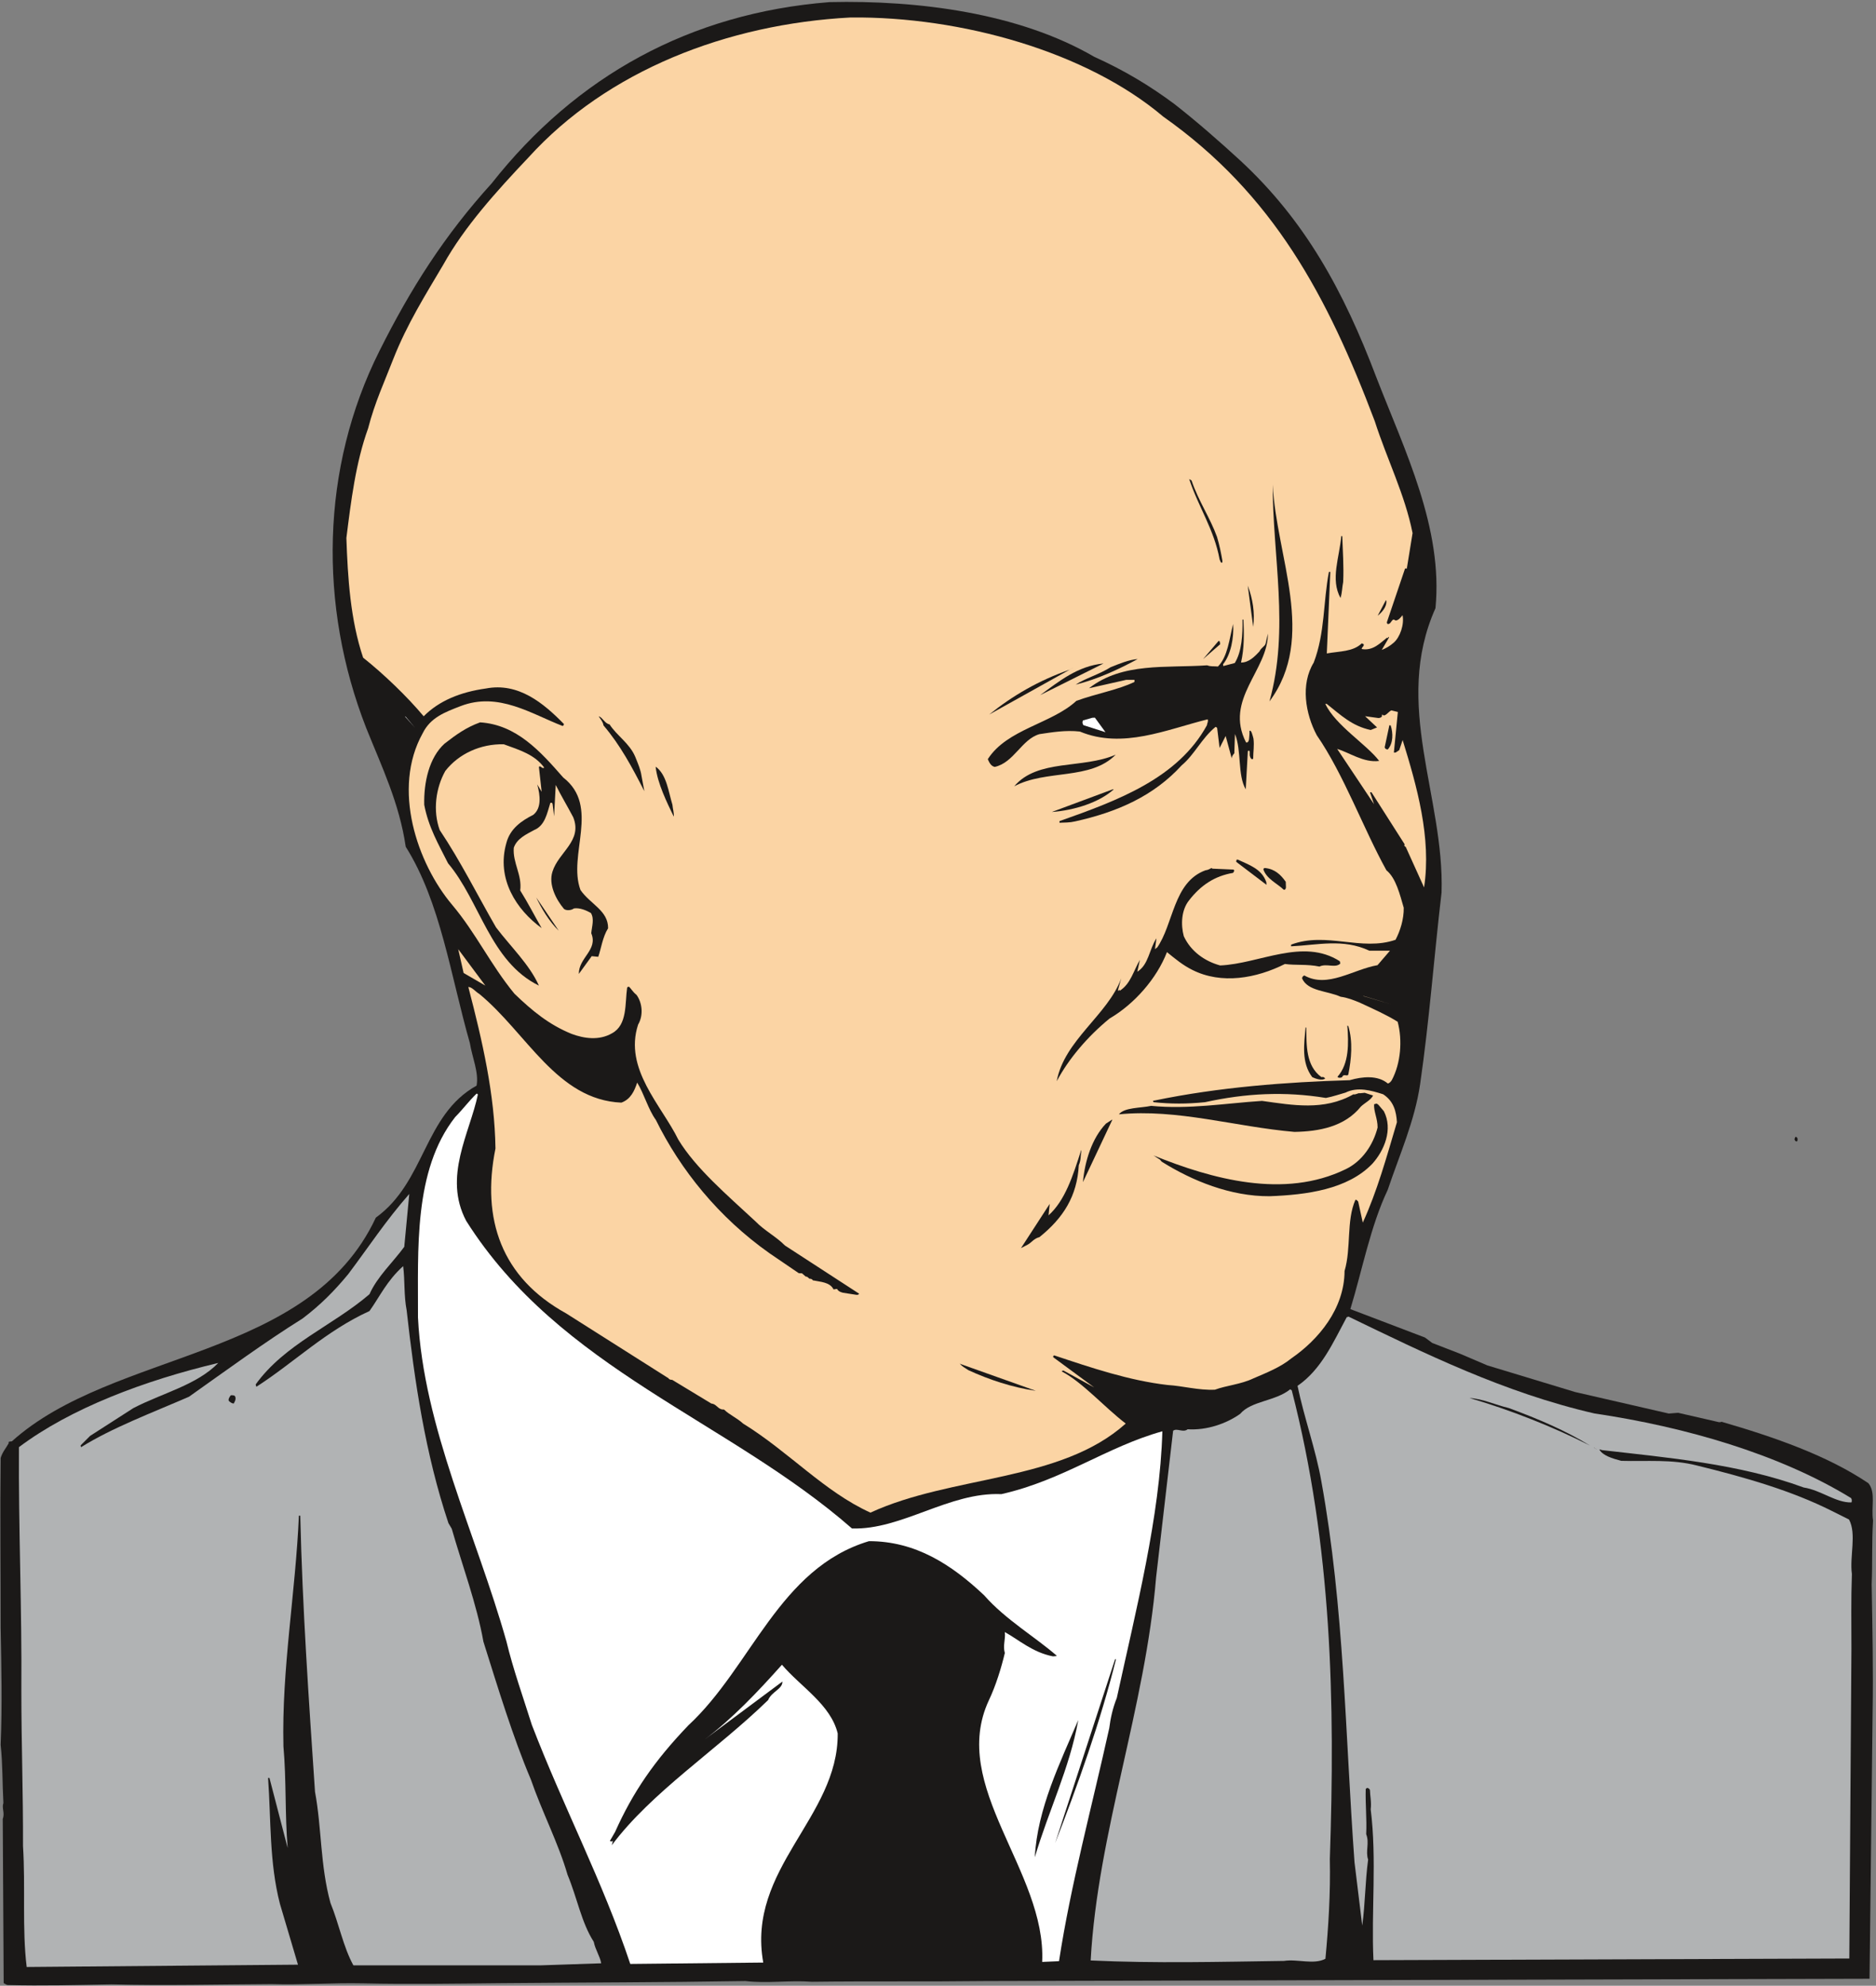 <svg xmlns="http://www.w3.org/2000/svg" xml:space="preserve" width="770.494" height="815.698" fill-rule="evenodd" stroke-linejoin="round" stroke-width="28.222" preserveAspectRatio="xMidYMid" version="1.2" viewBox="0 0 20386 21582"><rect x="0" y="0" width="20386" height="21582" fill="#808080" stroke="none"/><defs class="ClipPathGroup"><clipPath id="a" clipPathUnits="userSpaceOnUse"><path d="M0 0h20386v21582H0z"/></clipPath></defs><g class="SlideGroup"><g class="Slide" clip-path="url(#a)"><g class="Page"><g class="com.sun.star.drawing.ClosedBezierShape"><path fill="none" d="M4 20h20352v21560H4z" class="BoundingBox"/><path fill="#1B1918" d="M9015 23c962-22 2055 117 2875 594 328 148 605 315 871 513 247 193 496 412 714 612 706 653 1125 1418 1481 2358 310 800 727 1639 643 2510-468 1047 99 2052 66 3091-83 706-132 1387-233 2083-59 401-225 770-352 1148-188 396-277 874-406 1296l811 309 79 59 302 117 297 127 953 289 1018 234 102-8 444 102c13 0 23 0 26-5 576 167 1153 368 1597 668 84 100 28 268 51 405-15 236-5 459-15 693 8 478 18 935 10 1405l-33 2883-9605 25c-637 8-1262 0-1889 8-244-18-488 20-722-8-896 15-1770 15-2659 23-504 5-999 13-1495 2-340-7-663 18-998 8-579 3-1158 18-1735 3-386 7-751 17-1132 7-23-7-26-15-41-20l-10-1786c25-63-13-117 7-172-12-219-7-420-30-633 18-424 8-848 0-1275 0-617-7-1237 0-1842 23-72 56-102 89-163-13-18 18-15 33-18 1107-996 3233-884 3955-2431 541-391 520-1115 1095-1435 26-142-48-307-73-462-210-737-319-1534-697-2134-69-472-259-866-430-1292-518-1326-495-2823 145-4098 338-676 706-1255 1218-1819C6261 828 7498 142 9015 23Z"/></g><g class="com.sun.star.drawing.ClosedBezierShape"><path fill="none" d="M3764 190h11587v16252H3764z" class="BoundingBox"/><path fill="#FBD4A4" d="M9243 190c1204-12 2566 373 3397 1077 1199 846 1786 1953 2299 3310 132 412 328 798 411 1217l-63 389c-5-8-15-8-20 0l-196 579c0 12 3 15 8 20 33 3 35-33 61-48 10 0 15 2 25 10 31 0 56-33 76-58 21 101-28 241-96 299-41 36-84 61-130 79l79-135c-5-25-15 26-20 0-72 56-153 148-277 125 0-20 23-26 23-48 0-5-16-13-23-13-94 91-239 84-379 109l38-886h-15c-63 325-41 660-165 985-145 236-91 556 33 790 292 422 508 1019 757 1468 104 84 147 267 188 407 2 124-38 251-89 348-371 129-754-92-1135 53v18c284-13 566-87 851 48h223l-135 157c-266 46-543 254-795 112-15 5-22 15-25 31 61 142 274 134 419 200 81 11 142 38 201 61 160 74 297 135 419 211 53 198 35 450-64 635-17 26-30 33-43 36-109-92-277-76-414-36-688 20-1422 76-2121 221-15 0-23 5-10 18 186 20 363 20 559 0 442-97 864-119 1313-46 79-15 158-43 213-58 133-66 280-23 409 18 117 76 143 190 150 304-114 385-216 753-371 1091l-50-229c-5-2-16-25-31-17-99 228-43 520-117 772-2 411-284 747-579 950-117 96-272 157-414 218-134 64-292 76-416 122-178 8-346-41-513-51-418-48-832-188-1233-322-11 5-11 5-11 20l445 328-333-183c-7 0-18 2-18 10 224 117 460 386 694 566-711 638-1887 559-2774 968-500-226-889-663-1384-968-69-63-150-96-203-149-8-8-23 0-38-8-41-15-54-56-105-61l-424-257c-10 0-35-2-40-17l-1114-706c-701-387-922-1022-767-1791-8-588-142-1170-295-1756 41 0 77 51 120 76 515 424 843 1151 1543 1181 101-36 142-127 172-218 76 124 120 292 203 406 267 542 681 1058 1235 1449l317 216c8 2 23 2 36 2l41 36c17-3 25 12 40 23 10 0 28 0 36 17 84 18 185 18 226 99 10 0 23-5 38-5 13 23 28 31 63 41l148 23c10 0 25 0 28-13l-805-523c-92-94-227-165-320-262-303-282-648-574-839-889-183-374-594-768-437-1250 61-104 44-239-17-323-44-35-59-69-82-89-2 0-15 0-20 10-25 171 5 404-164 496-139 81-302 58-439 7-244-99-427-249-622-437-259-315-419-660-676-965-381-452-658-1262-320-1867 84-170 241-228 412-294 411-158 769 86 1107 216 8 0 15-13 15-21-223-228-495-454-848-386-274 38-508 132-676 302-178-213-437-462-658-637-139-412-167-869-182-1301 50-398 101-818 236-1191 73-284 180-511 274-755 150-381 351-699 544-1026 228-409 571-790 927-1166C6598 769 7900 261 9243 190Z"/></g><g class="com.sun.star.drawing.ClosedBezierShape"><path fill="none" d="M12921 5202h363v915h-363z" class="BoundingBox"/><path fill="#1B1918" d="M12923 5207c10 7 15 7 25 15 75 222 202 405 277 613 28 95 43 171 58 257v21c-20 10-20-15-30-33-59-326-230-568-332-878l2 5Z"/></g><g class="com.sun.star.drawing.ClosedBezierShape"><path fill="none" d="M13795 5255h250v2369h-250z" class="BoundingBox"/><path fill="#1B1918" d="M13830 5265c39 790 482 1662-35 2358 220-790 33-1576 35-2368v10Z"/></g><g class="com.sun.star.drawing.ClosedBezierShape"><path fill="none" d="M14515 5827h85v673h-85z" class="BoundingBox"/><path fill="#1B1918" d="M14586 5827c5 162 18 321 10 498-13 67-10 111-29 174-113-202-10-445 8-672h11Z"/></g><g class="com.sun.star.drawing.ClosedBezierShape"><path fill="none" d="M13559 6364h67v450h-67z" class="BoundingBox"/><path fill="#1B1918" d="M13559 6365c54 142 79 293 59 448l-59-448Z"/></g><g class="com.sun.star.drawing.ClosedBezierShape"><path fill="none" d="M14971 6523h96v170h-96z" class="BoundingBox"/><path fill="#1B1918" d="M15065 6530c6 70-54 129-94 162l89-169 5 7Z"/></g><g class="com.sun.star.drawing.ClosedBezierShape"><path fill="none" d="M10734 6734h3046v2209h-3046z" class="BoundingBox"/><path fill="#1B1918" d="M13512 6734c7 152 10 309-26 467 82 0 143-59 201-122 18-41 58-53 66-84l25-109c3 399-477 714-238 1182 23 10 33-23 33-36 5-40 5-66 5-88 20-18 35 55 43 83 10 77-3 145-3 219-20 18-33-15-38-36v-38c0-18-10-13-20-10l-23 417c-91-158-43-420-117-602l-7 210c-11 13-28 31-28 56l-66-244-66 130-26-213c-2-8-7-13-18-16-152 125-227 300-369 419-302 331-696 506-1156 608-63 15-109 12-170 15-2-3-2-8 0-18 640-226 1286-467 1601-1041 3-26 18-41 8-65-445 110-923 326-1388 133-152-18-306 8-440 28-193 56-277 310-485 356-41-8-59-46-76-84 210-328 693-384 963-634 214-78 452-119 630-205 0 0 3-18 0-23h-89l-404 91c366-284 836-218 1284-249 43 16 69 8 117 13 107-107 124-302 165-462 10 145-23 330-109 437 0 0 0 10 2 20l125-33c78-127 86-312 84-472h10Z"/></g><g class="com.sun.star.drawing.ClosedBezierShape"><path fill="none" d="M13073 6966h188v199h-188z" class="BoundingBox"/><path fill="#1B1918" d="m13251 6967 5 10c0 10 3 15 3 25l-186 162 168-197h10Z"/></g><g class="com.sun.star.drawing.ClosedBezierShape"><path fill="none" d="M11689 7163h675v280h-675z" class="BoundingBox"/><path fill="#1B1918" d="M12363 7163c-204 110-431 217-674 278 101-68 259-112 379-189 102-41 201-82 295-89Z"/></g><g class="com.sun.star.drawing.ClosedBezierShape"><path fill="none" d="M11303 7210h690v346h-690z" class="BoundingBox"/><path fill="#1B1918" d="m11992 7211-689 344c203-148 407-317 689-344Z"/></g><g class="com.sun.star.drawing.ClosedBezierShape"><path fill="none" d="M10749 7246h932v521h-932z" class="BoundingBox"/><path fill="#1B1918" d="m11680 7247-931 519c254-204 536-370 878-489l53-30Z"/></g><g class="com.sun.star.drawing.PolyPolygonShape"><path fill="none" d="M4399 7785h111v125h-111z" class="BoundingBox"/><path fill="#FFF" d="m4409 7790 100 118-110-123 10 5Z"/></g><g class="com.sun.star.drawing.ClosedBezierShape"><path fill="none" d="M6507 7785h497v815h-497z" class="BoundingBox"/><path fill="#1B1918" d="M6507 7785c43 15 64 78 117 88 77 121 217 205 279 352 30 76 58 137 68 207l31 167c-133-260-260-499-444-715-3-41-57-99-51-99Z"/></g><g class="com.sun.star.drawing.ClosedBezierShape"><path fill="none" d="M14402 7650h1097v1996h-1097z" class="BoundingBox"/><path fill="#FBD4A4" d="M14417 7650c152 121 275 241 478 284l69-28-130-122 145 20c15 0 31-7 36-15 5-7 0-15 5-25 28 40 73-38 101-43l69 17-43 441c23 5 35-13 58-26l37-110c155 502 315 1065 233 1602l-200-442c-10 0-21-17-10-25l-360-565s-5-7-17 0l43 127-400-600c127 36 288 153 456 130-132-176-476-387-585-620h15Z"/></g><g class="com.sun.star.drawing.ClosedBezierShape"><path fill="none" d="M4609 7850h2001v2863H4609z" class="BoundingBox"/><path fill="#1B1918" d="M5217 7851c395 25 654 314 903 599 406 315 46 842 188 1223 107 155 302 223 300 416-59 92-77 226-107 310l-71-7-140 193c-2-178 211-260 135-442 7-77 35-153-3-219-46-28-122-61-185-51-31 23-84 26-109 5-89-106-168-266-125-403 66-215 330-334 226-593-66-125-132-234-190-351l-18 341-15-127c-3-13-3-26-26-18-35 112-58 246-175 294-84 46-188 92-222 193-13 164 92 296 70 464 86 137 152 269 233 409-274-198-494-536-384-923 40-158 166-244 293-308 91-73 76-210 43-330l48 79-30-272c23-15 33 28 58 10-104-142-264-190-440-254-252-5-488 102-635 290-104 185-137 432-61 642 226 337 414 715 612 1058 160 211 364 404 466 633-530-260-639-917-987-1329-104-207-213-392-259-636-6-244 53-513 221-665 125-97 234-176 386-231Z"/></g><g class="com.sun.star.drawing.ClosedBezierShape"><path fill="none" d="M11763 7800h251v159h-251z" class="BoundingBox"/><path fill="#FFF" d="M11857 7805c11-5 26-5 41-5l115 158-238-76c-7-6-10-16-12-27 0-12 2-15 5-25l89-25Z"/></g><g class="com.sun.star.drawing.ClosedBezierShape"><path fill="none" d="M15047 7882h85v264h-85z" class="BoundingBox"/><path fill="#1B1918" d="M15112 7884c28 85 28 194-31 261-8 0-27 0-34-23l51-240 14 2Z"/></g><g class="com.sun.star.drawing.ClosedBezierShape"><path fill="none" d="M11021 8202h1104v345h-1104z" class="BoundingBox"/><path fill="#1B1918" d="M12124 8202c-274 281-756 158-1103 344 256-301 742-186 1103-344Z"/></g><g class="com.sun.star.drawing.ClosedBezierShape"><path fill="none" d="M7125 8333h199v544h-199z" class="BoundingBox"/><path fill="#1B1918" d="M7127 8334c118 86 136 269 180 412 5 53 18 86 15 130-75-155-177-362-197-540l2-2Z"/></g><g class="com.sun.star.drawing.PolyPolygonShape"><path fill="none" d="M5936 8405h35v111h-35z" class="BoundingBox"/></g><g class="com.sun.star.drawing.ClosedBezierShape"><path fill="none" d="M11429 8578h674v249h-674z" class="BoundingBox"/><path fill="#1B1918" d="m12094 8578 8 2c-160 143-428 227-672 245l664-247Z"/></g><g class="com.sun.star.drawing.ClosedBezierShape"><path fill="none" d="M13434 9342h330v276h-330z" class="BoundingBox"/><path fill="#1B1918" d="M13454 9344c118 56 258 99 307 245 0 15 2 28 2 28l-329-250c0-8 0-23 10-25l10 2Z"/></g><g class="com.sun.star.drawing.ClosedBezierShape"><path fill="none" d="M11482 9434h3084v2318h-3084z" class="BoundingBox"/><path fill="#1B1918" d="m13175 9441 229 10c15 10 5 23-5 36-198 33-351 134-479 300-84 106-89 266-56 388 76 165 227 272 395 318 427-18 899-303 1300-46 0 5 6 18 6 25-54 54-150-5-227 33-132-28-264-12-375-28-310 156-689 225-1007 64-102-51-178-114-275-193-111 288-355 565-624 722-239 196-442 435-574 681 83-447 556-721 701-1118l-36 130c5 25 10-25 20 5 120-76 150-219 219-336l-28 129c124-76 129-246 208-363l-15 107c2 33 15-23 18 0 185-259 177-717 529-846 36-5 43-15 66-25l10 7Z"/></g><g class="com.sun.star.drawing.ClosedBezierShape"><path fill="none" d="M13729 9434h247v238h-247z" class="BoundingBox"/><path fill="#1B1918" d="M13746 9434c103 10 170 69 226 150l2 62c-2 16-10 28-25 23-70-67-187-118-220-220 0-8 7-15 17-15Z"/></g><g class="com.sun.star.drawing.ClosedBezierShape"><path fill="none" d="M5827 9754h247v363h-247z" class="BoundingBox"/><path fill="#1B1918" d="m5827 9754 245 362c-110-107-192-252-245-362Z"/></g><g class="com.sun.star.drawing.PolyPolygonShape"><path fill="none" d="M4978 10310h297v403h-297z" class="BoundingBox"/><path fill="#FBD4A4" d="m4980 10317 294 395-236-137-60-265 2 7Z"/></g><g class="com.sun.star.drawing.PolyPolygonShape"><path fill="none" d="M14810 10824h315v94h-315z" class="BoundingBox"/><path fill="#FBD4A4" d="m14818 10825 306 92-313-92h7Z"/></g><g class="com.sun.star.drawing.ClosedBezierShape"><path fill="none" d="M14534 11146h151v569h-151z" class="BoundingBox"/><path fill="#1B1918" d="M14652 11153c51 170 33 357 0 524-8 23-34 0-57 13 0 3-10 10-12 18-16 7-39 10-49-5 129-145 121-367 107-557l11 7Z"/></g><g class="com.sun.star.drawing.ClosedBezierShape"><path fill="none" d="M14171 11163h230v572h-230z" class="BoundingBox"/><path fill="#1B1918" d="M14195 11173c3 183-7 410 165 534 18-5 30 0 40 15-33 26-102 3-140-15-120-157-89-362-72-544l7 10Z"/></g><g class="com.sun.star.drawing.ClosedBezierShape"><path fill="none" d="M4541 11884h8091v9462H4541z" class="BoundingBox"/><path fill="#FFF" d="M5193 11895c-87 419-381 894-127 1374 1021 1616 2842 2162 4192 3343 541 18 1056-398 1623-373 668-150 1148-516 1750-683-26 927-285 1933-495 2898-44 109-69 223-82 328-188 852-419 1702-546 2533l-183 8c46-988-1016-1908-579-2844 76-160 135-353 173-513-23-84 10-152 0-228 155 86 302 221 523 264 18 0 33-3 43-5-228-201-559-394-790-658-355-335-746-589-1252-589-979 294-1276 1366-1962 2001-371 387-604 728-797 1159l-56 97c0 5 25 13 33-3l-13 51c432-579 1141-1034 1699-1578 38-92 158-120 155-201l-843 628c292-219 574-514 838-811 202 239 530 432 606 747 7 915-992 1467-809 2490l-1445 15c-305-911-722-1694-1070-2599-96-305-203-604-276-907-328-1163-902-2324-961-3520 3-733-52-1596 404-2178 94-96 143-168 234-256l13 10Z"/></g><g class="com.sun.star.drawing.ClosedBezierShape"><path fill="none" d="M12159 11876h2763v427h-2763z" class="BoundingBox"/><path fill="#1B1918" d="m14779 11882 51-5 91 30c-27 51-86 76-132 119-177 220-454 271-722 276-648-56-1271-253-1908-191 60-77 236-67 350-92 412 40 806-28 1205-54 333 46 672 110 992-71 33 5 48-17 73-12Z"/></g><g class="com.sun.star.drawing.ClosedBezierShape"><path fill="none" d="M12535 11994h2547v1009h-2547z" class="BoundingBox"/><path fill="#1B1918" d="M14955 11994c2 0 17 5 25 15l58 68c102 199 3 428-124 570-269 281-717 339-1116 354-429 3-844-170-1167-371-10-6-18-16-25-26l-71-46c638 258 1420 474 2087 150 180-86 300-264 348-454 0-100-43-172-38-253 7 0 12-2 23-7Z"/></g><g class="com.sun.star.drawing.ClosedBezierShape"><path fill="none" d="M11768 12169h320v680h-320z" class="BoundingBox"/><path fill="#1B1918" d="m12087 12171-319 677c20-226 97-476 250-636l66-43 3 2Z"/></g><g class="com.sun.star.drawing.ClosedBezierShape"><path fill="none" d="M11095 12502h657v1064h-657z" class="BoundingBox"/><path fill="#1B1918" d="M11751 12504c-10 58-3 102-28 160-18 336-168 573-428 782-61 15-84 58-127 81l-73 38 312-481-13 125c179-160 265-427 354-707l3 2Z"/></g><g class="com.sun.star.drawing.ClosedBezierShape"><path fill="none" d="M19500 12355h35v52h-35z" class="BoundingBox"/><path fill="#1B1918" d="M19526 12362c5 3 8 11 8 19 0 14 0 19-8 24-11 2-21-5-26-24 5-3 0-19 15-26l11 7Z"/></g><g class="com.sun.star.drawing.ClosedBezierShape"><path fill="none" d="M204 12977h6330v8402H204z" class="BoundingBox"/><path fill="#B1B3B4" d="m4447 12982-54 569c-124 170-292 322-378 515-399 343-920 541-1237 981 5 17 8 25 8 25 408-262 754-607 1229-823 112-157 188-328 366-488 20 158 7 320 38 480 86 773 203 1561 454 2313l36 61c110 386 273 823 344 1227 160 508 320 1036 516 1499 119 346 302 699 398 1034 107 257 150 518 285 729 18 89 68 157 81 234l-653 22H3840c-110-200-158-457-249-678-112-409-94-810-168-1209-68-1007-137-2000-160-3000h-15c-36 838-188 1666-168 2507 33 369 15 740 46 1105l-198-762h-15c33 455 12 915 129 1369l196 661-2948 25c-51-416-12-871-40-1315 2-572-18-1119-18-1688 7-889-32-1763-26-2647 564-424 1367-725 2166-915-234 241-606 326-923 491l-470 302-102 102c0 8 0 15 5 20 335-210 770-373 1172-548 414-293 823-593 1234-850 194-147 343-297 496-482 218-290 409-582 663-871v5Z"/></g><g class="com.sun.star.drawing.ClosedBezierShape"><path fill="none" d="M14100 14308h6034v6997h-6034z" class="BoundingBox"/><path fill="#B1B3B4" d="M14651 14308c820 396 1692 828 2675 1054 993 147 2013 444 2788 919 5 5 15 25 5 48-168 5-333-134-518-162-704-259-1487-325-2196-407-10-7-25-7-25-7 33 66 142 99 238 124 277 8 546-20 823 51 530 130 1028 274 1464 493l188 94c84 157 5 399 31 592-10 282-5 541-5 816l-23 3363-5171 18c-25-521 38-1098-30-1639 10-78-8-155-8-208-3-13-10-18-26-25-10 0-15 7-20 12-5 165 13 323 5 491 38 94-10 185 21 276-33 247-31 478-64 717l-84-689c-101-1384-111-2767-360-4138-61-348-188-694-259-1039 259-178 386-470 535-747 8 0 13 0 16-7Z"/></g><g class="com.sun.star.drawing.ClosedBezierShape"><path fill="none" d="M10429 14818h828v299h-828z" class="BoundingBox"/><path fill="#1B1918" d="m10439 14825 817 291c-252-36-512-122-734-225-40-28-68-38-93-73l10 7Z"/></g><g class="com.sun.star.drawing.ClosedBezierShape"><path fill="none" d="M2484 15164h77v92h-77z" class="BoundingBox"/><path fill="#1B1918" d="M2511 15164c10 0 27 0 37 5 15 10 15 44 2 65 0 0-5 13-10 20-19 0-36-12-54-29-7-20 5-35 18-56l7-5Z"/></g><g class="com.sun.star.drawing.ClosedBezierShape"><path fill="none" d="M11852 15098h2622v6229h-2622z" class="BoundingBox"/><path fill="#B1B3B4" d="m14024 15103 13 7c437 1695 472 3392 414 5095 8 368-15 736-48 1084-127 67-303 0-450 23-709 10-1400 28-2101-5 76-1389 594-2744 711-4164l185-1593c43-33 107 25 158-16 208 13 420-61 570-167 121-143 386-137 546-269l2 5Z"/></g><g class="com.sun.star.drawing.ClosedBezierShape"><path fill="none" d="M15969 15194h1310v519h-1310z" class="BoundingBox"/><path fill="#1B1918" d="M15969 15194c149 10 284 76 426 109 326 120 621 247 883 408-397-202-865-387-1309-517Z"/></g><g class="com.sun.star.drawing.ClosedBezierShape"><path fill="none" d="M17318 15735h38v17h-38z" class="BoundingBox"/><path fill="#1B1918" d="M17318 15735c16 0 16 13 37 16l-37-16Z"/></g><g class="com.sun.star.drawing.ClosedBezierShape"><path fill="none" d="M11466 18034h662v1998h-662z" class="BoundingBox"/><path fill="#1B1918" d="M12127 18034c-168 675-418 1375-661 1997l651-1997h10Z"/></g><g class="com.sun.star.drawing.ClosedBezierShape"><path fill="none" d="M11245 18697h472v1490h-472z" class="BoundingBox"/><path fill="#1B1918" d="M11716 18702c-94 518-321 976-471 1484 27-528 277-1032 471-1489v5Z"/></g></g></g></g></svg>
